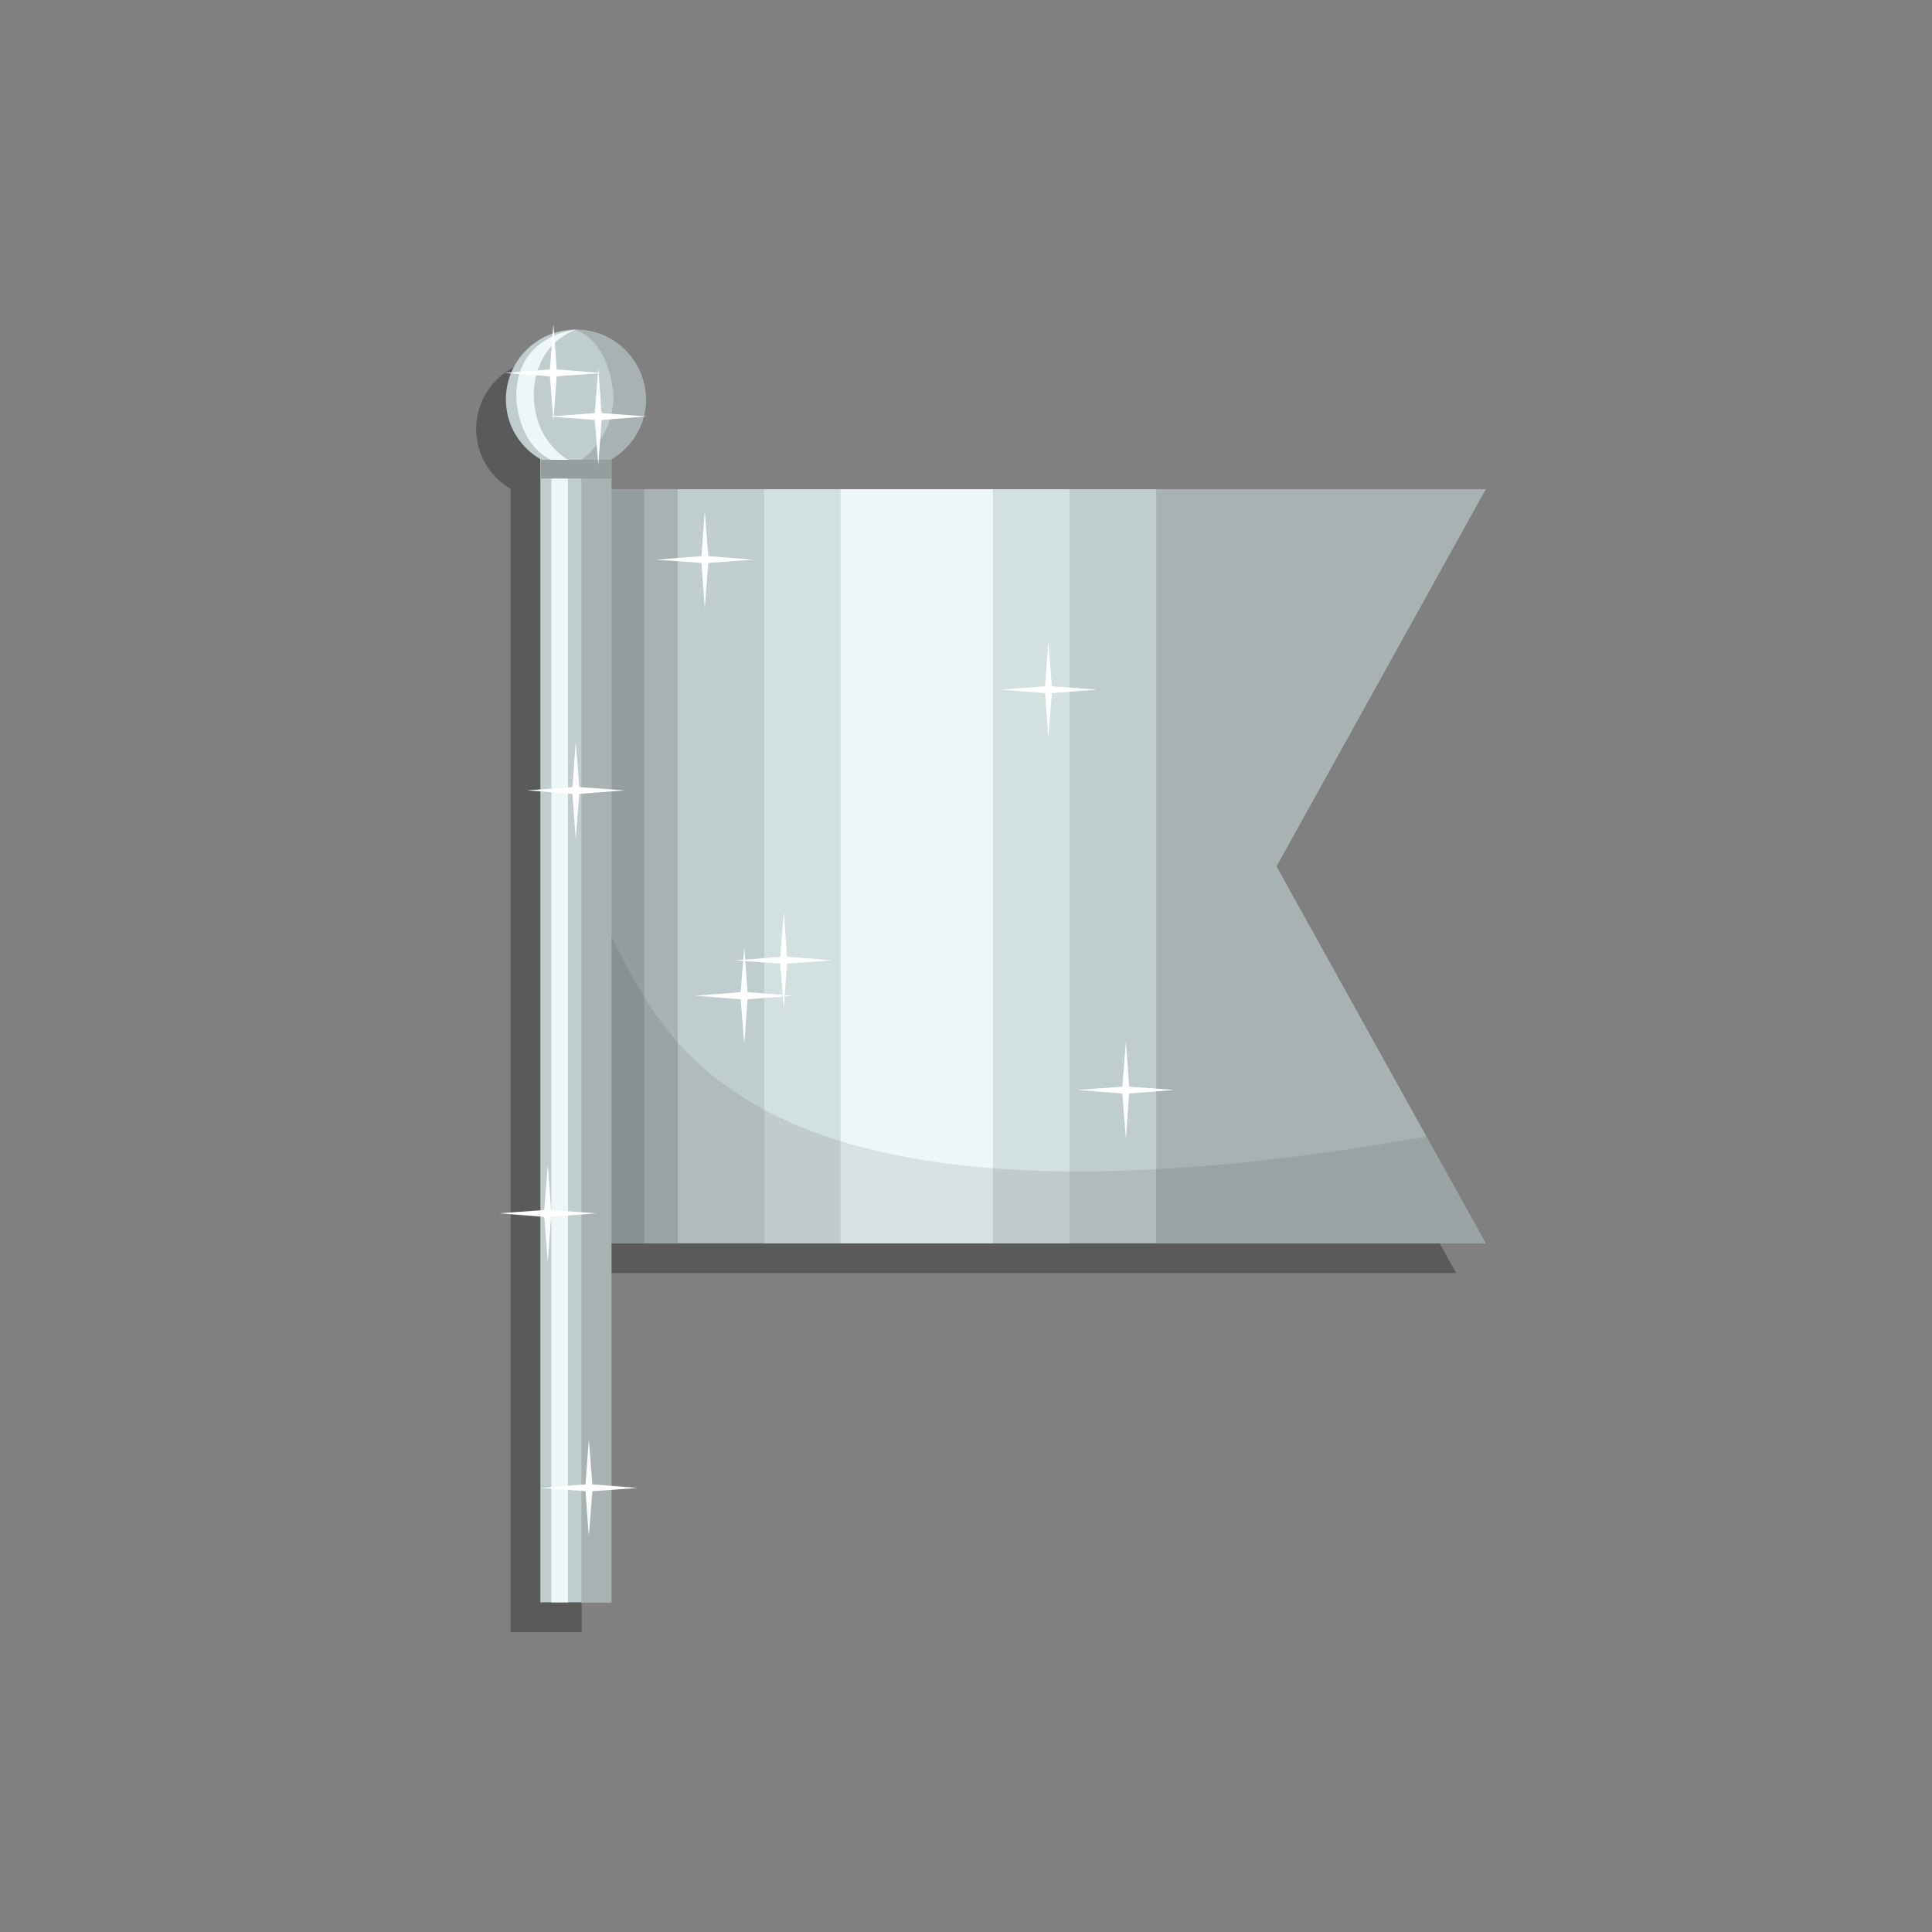 <?xml version="1.0" encoding="utf-8"?>
<!-- Generator: Adobe Illustrator 22.1.0, SVG Export Plug-In . SVG Version: 6.00 Build 0)  -->
<svg version="1.1" id="Слой_1" xmlns="http://www.w3.org/2000/svg" xmlns:xlink="http://www.w3.org/1999/xlink" x="0px" y="0px"
	 viewBox="0 0 65 65" enable-background="new 0 0 65 65" xml:space="preserve">
<rect x="0" y="0" width="65" height="65" fill="#808080" stroke="none"/>
<g>
	<path opacity="0.3" d="M48.98,17.46H37.9h-2.92h-2.57h-5.13h-2.57h-2.92h-1.12h-1.11v-1.01c0.69-0.41,1.16-1.15,1.16-2.01
		c0-1.3-1.05-2.35-2.35-2.35s-2.35,1.05-2.35,2.35c0,0.86,0.47,1.6,1.16,2.01v38.46h0.37h0.56h0.45h1.01V42.83h1.11h1.12h2.92h2.57
		h5.13h2.57h2.92h11.08l-7.04-12.68L48.98,17.46z"/>
	<g>
		<g>
			<polygon fill="#C0CDCE" points="49.98,16.46 20.55,16.46 20.55,41.83 49.98,41.83 42.94,29.15 			"/>
			<rect x="20.55" y="16.46" fill="#A8B2B2" width="2.25" height="25.37"/>
			<polygon fill="#A8B2B2" points="38.9,41.83 38.9,16.46 49.98,16.46 42.94,29.15 49.98,41.83 			"/>
			<rect x="25.71" y="16.46" fill="#D3E0E0" width="10.27" height="25.37"/>
			<rect x="28.28" y="16.46" fill="#EDF7F7" width="5.13" height="25.37"/>
			<rect x="20.55" y="16.46" fill="#959E9E" width="1.12" height="25.37"/>
		</g>
		<g>
			<rect x="18.18" y="13.33" fill="#C0CDCE" width="2.39" height="40.58"/>
			<rect x="19.56" y="13.33" fill="#A8B2B2" width="1.01" height="40.58"/>
			<rect x="18.55" y="13.33" fill="#EDF7F7" width="0.56" height="40.58"/>
			<rect x="18.2" y="15.47" fill="#959E9E" width="2.37" height="0.63"/>
		</g>
		<g>
			<path fill="#C0CDCE" d="M19.37,11.09c-1.3,0-2.35,1.05-2.35,2.35c0,0.87,0.48,1.62,1.18,2.02h2.35c0.7-0.41,1.18-1.16,1.18-2.02
				C21.72,12.14,20.67,11.09,19.37,11.09z"/>
			<path fill="#EDF7F7" d="M19.11,15.47c0,0-1.13-0.61-1.15-2.14c0,0-0.1-1.64,1.41-2.24c0,0-2,0.17-2,2.24c0,0,0,1.57,1.17,2.14
				H19.11z"/>
			<path fill="#A8B2B2" d="M19.56,15.47h0.99c0.7-0.41,1.18-1.16,1.18-2.02c0-1.3-1.05-2.35-2.35-2.35
				c1.21,0.49,1.26,2.24,1.26,2.24C20.63,14.76,19.56,15.47,19.56,15.47z"/>
		</g>
		<g>
			<polygon fill="#FFFFFF" points="18.5,12.43 18.62,10.91 18.73,12.43 20.25,12.55 18.73,12.66 18.62,14.18 18.5,12.66 
				16.98,12.55 			"/>
			<polygon fill="#FFFFFF" points="20.01,13.9 20.13,12.38 20.24,13.9 21.76,14.01 20.24,14.13 20.13,15.64 20.01,14.13 
				18.49,14.01 			"/>
			<polygon fill="#FFFFFF" points="19.26,26.48 19.37,24.96 19.49,26.48 21.01,26.59 19.49,26.71 19.37,28.23 19.26,26.71 
				17.74,26.59 			"/>
			<polygon fill="#FFFFFF" points="18.31,40.71 18.43,39.19 18.54,40.71 20.06,40.82 18.54,40.94 18.43,42.46 18.31,40.94 
				16.79,40.82 			"/>
			<polygon fill="#FFFFFF" points="19.7,49.94 19.81,48.42 19.93,49.94 21.45,50.06 19.93,50.17 19.81,51.69 19.7,50.17 
				18.18,50.06 			"/>
			<polygon fill="#FFFFFF" points="24.92,33.38 25.04,31.87 25.15,33.38 26.67,33.5 25.15,33.62 25.04,35.13 24.92,33.62 23.4,33.5 
							"/>
			<polygon fill="#FFFFFF" points="26.25,32.19 26.37,30.67 26.48,32.19 28,32.31 26.48,32.42 26.37,33.94 26.25,32.42 24.73,32.31 
							"/>
			<polygon fill="#FFFFFF" points="37.76,36.56 37.88,35.04 37.99,36.56 39.51,36.67 37.99,36.79 37.88,38.31 37.76,36.79 
				36.25,36.67 			"/>
			<polygon fill="#FFFFFF" points="35.16,23.09 35.27,21.57 35.39,23.09 36.91,23.2 35.39,23.32 35.27,24.83 35.16,23.32 
				33.64,23.2 			"/>
			<polygon fill="#FFFFFF" points="23.6,18.71 23.71,17.19 23.83,18.71 25.34,18.83 23.83,18.94 23.71,20.46 23.6,18.94 
				22.08,18.83 			"/>
		</g>
		<path opacity="0.1" fill="#191919" d="M47.99,38.24c-23.23,4.09-25.73-3.59-27.42-6.73v10.32h29.41L47.99,38.24z"/>
	</g>
</g>
</svg>
